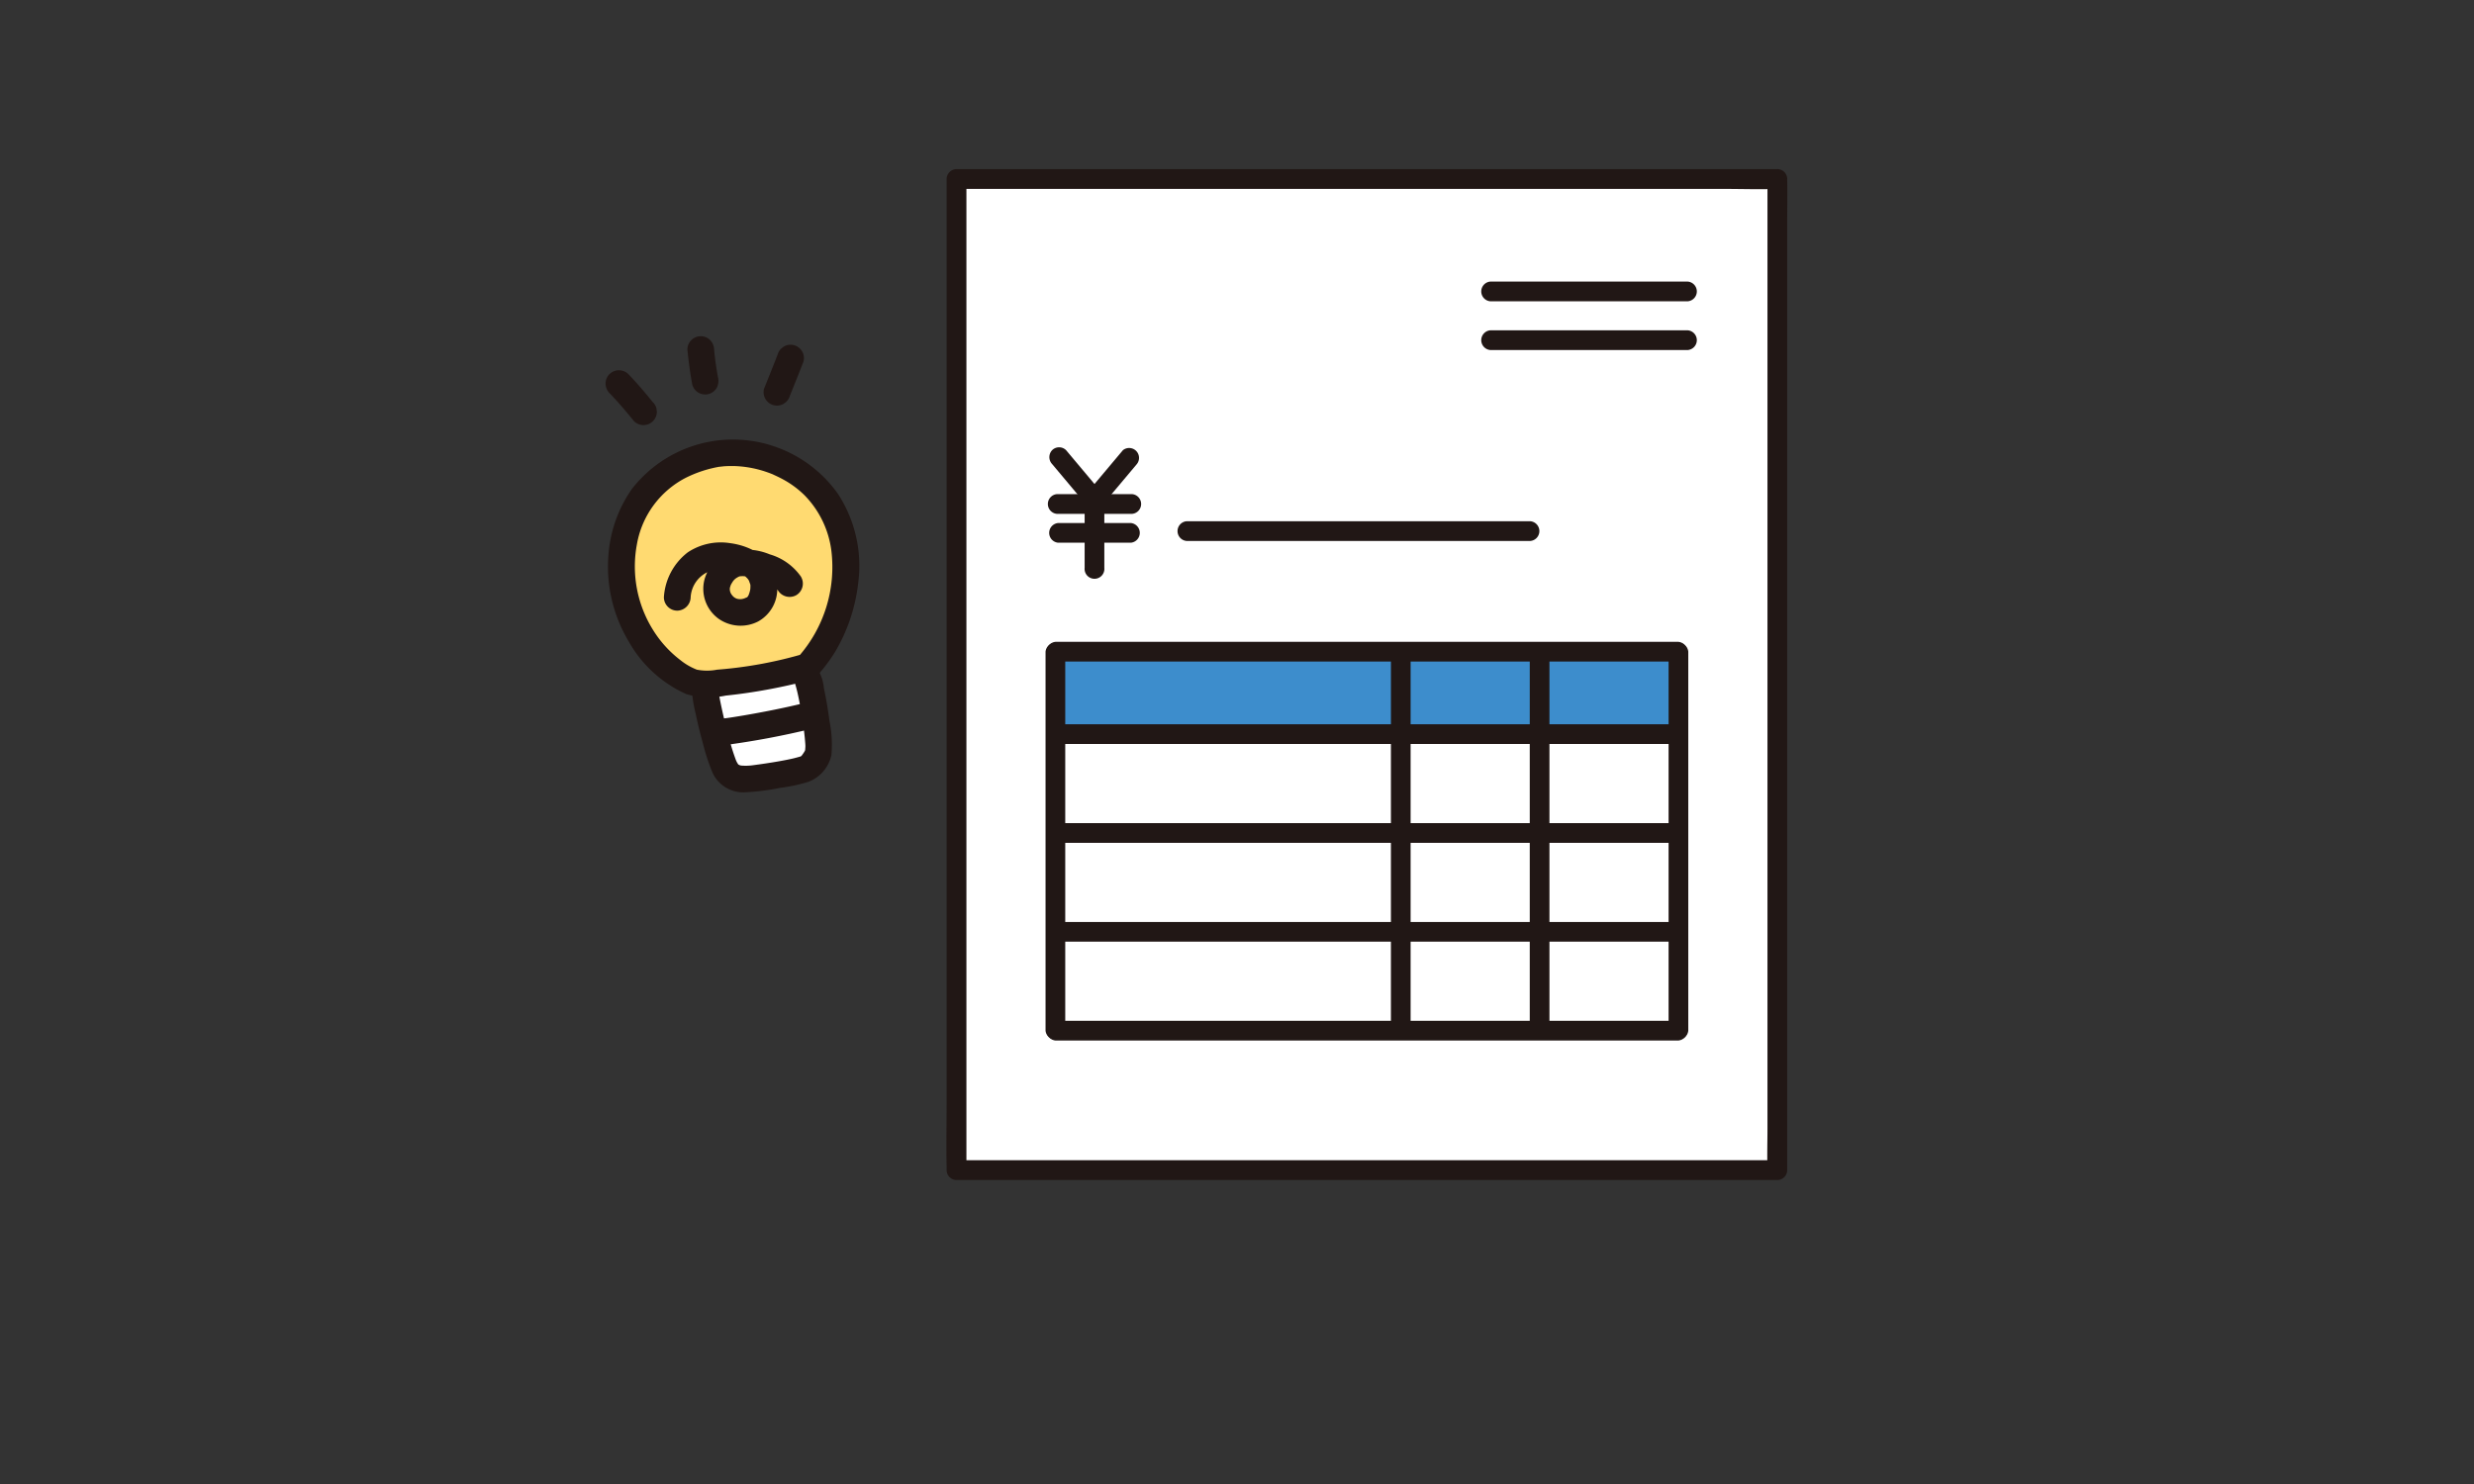 <svg xmlns="http://www.w3.org/2000/svg" xmlns:xlink="http://www.w3.org/1999/xlink" width="200" height="120" viewBox="0 0 200 120">
  <rect x="0" y="0" width="200" height="120" fill="#333333" stroke="none"/>
  <defs>
    <clipPath id="clip-path">
      <rect id="長方形_255" data-name="長方形 255" width="200" height="120" transform="translate(213 3162)" fill="#478cf0" opacity="0.099"/>
    </clipPath>
  </defs>
  <g id="マスクグループ_42" data-name="マスクグループ 42" transform="translate(-213 -3162)" clip-path="url(#clip-path)">
    <g id="グループ_169" data-name="グループ 169">
      <g id="_18139_color_1_" data-name="18139_color (1)" transform="translate(289.513 3175.675)">
        <path id="パス_2217" data-name="パス 2217" d="M68.8,2.4H2.452V82.549H68.8Z" transform="translate(-1.639 -1.604)" fill="#fff"/>
        <path id="パス_2218" data-name="パス 2218" d="M67.166,0H.813a.808.808,0,0,0-.8.8V75.235c0,1.858-.039,3.719,0,5.575v.135a.808.808,0,0,0,.8.8H67.166a.807.807,0,0,0,.8-.8V4.035c0-1.035.02-2.072,0-3.107V.8A.8.8,0,0,0,66.37.8V77.607c0,1.059-.035,2.125,0,3.185v.153l.8-.8H.813l.8.8V.8l-.8.8H62.865c1.409,0,2.829.051,4.238,0h.064A.8.8,0,0,0,67.166,0Z" transform="translate(0)" fill="#211715"/>
        <path id="パス_2219" data-name="パス 2219" d="M56.928,87.42H84.739a.8.8,0,0,0,0-1.592H56.928A.8.8,0,0,0,56.928,87.42Z" transform="translate(-37.528 -57.353)" fill="#211715"/>
        <path id="パス_2220" data-name="パス 2220" d="M27.478,117.621h-.929v6.666H76.914v-6.666Z" transform="translate(-17.741 -78.599)" fill="#3d8dcc"/>
        <path id="パス_2221" data-name="パス 2221" d="M142.131,116.072v30.645h1.592v-.811a.8.8,0,0,0-1.592,0v.811a.8.8,0,0,0,1.592,0V116.072A.8.8,0,0,0,142.131,116.072Z" transform="translate(-94.977 -77.05)" fill="#211715"/>
        <path id="パス_2222" data-name="パス 2222" d="M108.3,116.072v30.645h1.592v-.811a.8.8,0,0,0-1.592,0v.811a.8.8,0,0,0,1.592,0V116.072A.8.8,0,0,0,108.3,116.072Z" transform="translate(-72.37 -77.05)" fill="#211715"/>
        <path id="パス_2223" data-name="パス 2223" d="M25.821,136.906H75.914a.8.8,0,0,0,0-1.592H25.821A.8.8,0,0,0,25.821,136.906Z" transform="translate(-16.74 -90.422)" fill="#211715"/>
        <path id="パス_2224" data-name="パス 2224" d="M26.339,161H76.26a.8.8,0,0,0,0-1.592H26.339A.8.8,0,0,0,26.339,161Z" transform="translate(-17.086 -106.521)" fill="#211715"/>
        <path id="パス_2225" data-name="パス 2225" d="M25.821,185.092H75.226a.8.8,0,0,0,0-1.592H25.821A.8.8,0,0,0,25.821,185.092Z" transform="translate(-16.74 -122.621)" fill="#211715"/>
        <path id="パス_2226" data-name="パス 2226" d="M177.552,146.717V116.072a.8.8,0,0,0-1.592,0v30.645A.8.8,0,0,0,177.552,146.717Z" transform="translate(-117.583 -77.05)" fill="#211715"/>
        <path id="パス_2227" data-name="パス 2227" d="M25,209.183H75.362a.8.8,0,0,0,0-1.592H25A.8.8,0,0,0,25,209.183Z" transform="translate(-16.189 -138.72)" fill="#211715"/>
        <path id="パス_2228" data-name="パス 2228" d="M24.144,116.072v30.645a.8.8,0,0,0,1.592,0V116.072A.8.8,0,0,0,24.144,116.072Z" transform="translate(-16.134 -77.05)" fill="#211715"/>
        <path id="パス_2229" data-name="パス 2229" d="M75.362,115.221H25a.8.8,0,0,0,0,1.592H75.362A.8.8,0,0,0,75.362,115.221Z" transform="translate(-16.189 -76.995)" fill="#211715"/>
        <path id="パス_2230" data-name="パス 2230" d="M25.326,80.815h6.1a.8.8,0,0,0,0-1.592h-6.1A.8.8,0,0,0,25.326,80.815Z" transform="translate(-16.409 -52.94)" fill="#211715"/>
        <path id="パス_2231" data-name="パス 2231" d="M25.651,87.852h5.884a.8.8,0,0,0,0-1.592H25.651A.8.8,0,0,0,25.651,87.852Z" transform="translate(-16.627 -57.642)" fill="#211715"/>
        <path id="パス_2232" data-name="パス 2232" d="M35.251,72.524,38.043,69.2a.8.8,0,0,0-1.126-1.124L34.125,71.4a.814.814,0,0,0,0,1.126A.806.806,0,0,0,35.251,72.524Z" transform="translate(-22.653 -45.347)" fill="#211715"/>
        <path id="パス_2233" data-name="パス 2233" d="M29.214,71.358l-2.791-3.325a.8.8,0,0,0-1.126,0,.817.817,0,0,0,0,1.126l2.791,3.326a.8.8,0,0,0,1.126,0,.817.817,0,0,0,0-1.126Z" transform="translate(-16.754 -45.307)" fill="#211715"/>
        <path id="パス_2234" data-name="パス 2234" d="M33.669,79.55v5.323a.8.8,0,1,0,1.592,0V79.55a.8.8,0,0,0-1.592,0Z" transform="translate(-22.499 -52.626)" fill="#211715"/>
        <path id="パス_2235" data-name="パス 2235" d="M130.936,40.886h15.986a.8.8,0,0,0,0-1.592H130.936A.8.8,0,0,0,130.936,40.886Z" transform="translate(-86.983 -26.258)" fill="#211715"/>
        <path id="パス_2236" data-name="パス 2236" d="M130.936,29.005h15.986a.8.8,0,0,0,0-1.592H130.936A.8.8,0,0,0,130.936,29.005Z" transform="translate(-86.983 -18.318)" fill="#211715"/>
      </g>
      <g id="グループ_32" data-name="グループ 32" transform="translate(261.954 3189.186)">
        <path id="パス_2164" data-name="パス 2164" d="M20.118,127.256a1.492,1.492,0,0,1-.713-.856,32.631,32.631,0,0,1-1.521-6.11s.011-.225.025-.537a39.148,39.148,0,0,0,7.784-1.252c.152.27.267.471.267.471.385.279.989,4.051,1.1,5.671a2.762,2.762,0,0,1-.071.851,2.43,2.43,0,0,1-.982,1.124,28.175,28.175,0,0,1-4.3.8,3.1,3.1,0,0,1-1.53-.126Z" transform="translate(-9.824 -91.655)" fill="#fff"/>
        <path id="パス_2165" data-name="パス 2165" d="M14.536,80.249c.277.086.561.187.85.307a8.867,8.867,0,0,1,3.876,2.967,8.936,8.936,0,0,1,1.6,4.125,10.744,10.744,0,0,1-.288,4.281,12.2,12.2,0,0,1-1.165,3.035A11.6,11.6,0,0,1,17.85,97.13a37.577,37.577,0,0,1-8.827,1.4c-1.833-.383-3.972-2.639-4.747-4.092a12.122,12.122,0,0,1-1.3-3.353,10.279,10.279,0,0,1,.013-3.966,8.829,8.829,0,0,1,2.375-4.687,9.094,9.094,0,0,1,3.245-2,9.012,9.012,0,0,1,1.881-.514,9.268,9.268,0,0,1,4.044.332Z" transform="translate(-1.534 -70.41)" fill="#ffda71"/>
        <path id="パス_2166" data-name="パス 2166" d="M12.95,80.014c.228.073.454.149.676.237q.118.045.235.1-.215-.09-.04-.015c.258.118.514.239.763.375A7.684,7.684,0,0,1,16.326,82a7.814,7.814,0,0,1,2.163,4.475,10.951,10.951,0,0,1-2.7,8.613l.477-.278a34.04,34.04,0,0,1-7.011,1.287,4.27,4.27,0,0,1-1.638,0,5.031,5.031,0,0,1-1.349-.786,9.058,9.058,0,0,1-2.2-2.434A9.7,9.7,0,0,1,2.77,85.957,7.506,7.506,0,0,1,6.664,80.61a9.837,9.837,0,0,1,2.884-.941c-.322.053.176-.014.324-.023.262-.016.526-.02.789-.014a8.817,8.817,0,0,1,2.288.383,1.083,1.083,0,0,0,.575-2.086A10.348,10.348,0,0,0,2.368,81.48,10.642,10.642,0,0,0,.49,86.572,11.775,11.775,0,0,0,2.1,93.805,10.037,10.037,0,0,0,6.77,98.076a6.686,6.686,0,0,0,3.192.116c1.227-.126,2.45-.311,3.662-.541.933-.18,1.863-.38,2.779-.631a2.213,2.213,0,0,0,1.249-.79,13.548,13.548,0,0,0,1.122-1.544,13.965,13.965,0,0,0,1.881-5.572,10.643,10.643,0,0,0-1.634-7.233,10.374,10.374,0,0,0-5.5-3.949C12.2,77.506,11.626,79.593,12.95,80.014Z" transform="translate(-0.235 -69.132)" fill="#211715"/>
        <path id="パス_2167" data-name="パス 2167" d="M20.19,128.093a66.328,66.328,0,0,0,6.99-1.318,1.092,1.092,0,0,0,.755-1.33,1.1,1.1,0,0,0-1.331-.755c-1.069.263-2.147.493-3.229.7q-.85.164-1.7.309-.413.07-.827.135c-.142.022-.284.045-.427.064-.04.005-.459.064-.228.033a1.112,1.112,0,0,0-1.082,1.082c.023.521.481,1.162,1.082,1.082Z" transform="translate(-10.497 -95.036)" fill="#211715"/>
        <path id="パス_2168" data-name="パス 2168" d="M15.484,119.561a10.9,10.9,0,0,0,.3,1.868q.27,1.276.622,2.534a16.178,16.178,0,0,0,.772,2.316,2.74,2.74,0,0,0,2.7,1.523,19.253,19.253,0,0,0,2.753-.356,13.009,13.009,0,0,0,2.31-.5,2.993,2.993,0,0,0,1.824-2.16,9.531,9.531,0,0,0-.151-2.715c-.123-.9-.265-1.8-.458-2.685a3.551,3.551,0,0,0-.753-1.9,1.11,1.11,0,0,0-1.53,0,1.091,1.091,0,0,0,0,1.53c.025.021-.193-.282-.054-.049-.108-.18-.059-.163-.006.008.082.263.152.53.214.8.157.686.277,1.381.384,2.077q.036.23.069.462c0-.033.045.341.028.2s.027.215.024.187c.039.312.075.625.1.939.013.146.027.292.029.437,0,.09-.02.206-.01.3-.013-.128-.037.2.021-.009.05-.183-.038.064-.057.094-.038.062-.074.125-.116.185-.129.188-.077.105-.049.07-.01.012-.19.27-.127.155l-.09.056c.111-.045.132-.055.063-.03s-.131.041-.2.06c-.124.036-.25.067-.375.1-.384.09-.772.165-1.16.234s-.761.128-1.143.186c-.2.03-.4.059-.6.087-.027,0-.219.03-.045.007l-.3.039a4.4,4.4,0,0,1-.991.034.547.547,0,0,1-.282-.119c.07.058-.093-.174-.021-.039-.018-.035-.16-.338-.087-.16a16.686,16.686,0,0,1-.591-1.861q-.336-1.207-.6-2.434c-.073-.334-.142-.668-.2-1-.022-.123-.04-.247-.059-.371.056.361.006.012,0-.076-.045-1.388-2.208-1.395-2.163,0Z" transform="translate(-8.506 -90.925)" fill="#211715"/>
        <path id="パス_2169" data-name="パス 2169" d="M29.482,61.242q-.543,1.384-1.1,2.763a1.082,1.082,0,0,0,1.589,1.221l.219-.169a1.082,1.082,0,0,0,.278-.477q.559-1.379,1.1-2.763A1.082,1.082,0,0,0,29.979,60.6l-.219.169A1.077,1.077,0,0,0,29.482,61.242Z" transform="translate(-15.568 -59.763)" fill="#211715"/>
        <path id="パス_2170" data-name="パス 2170" d="M17.155,62.272q-.129-.706-.225-1.416l.038.288q-.075-.563-.129-1.13a1.169,1.169,0,0,0-.315-.766,1.082,1.082,0,0,0-1.529,0,1.055,1.055,0,0,0-.315.766c.09.949.222,1.9.393,2.834a1.081,1.081,0,0,0,1.976.258,1.217,1.217,0,0,0,.109-.833Z" transform="translate(-8.063 -58.93)" fill="#211715"/>
        <path id="パス_2171" data-name="パス 2171" d="M3.825,67.627c-.631-.781-1.283-1.549-1.979-2.274a1.109,1.109,0,0,0-.766-.315,1.1,1.1,0,0,0-.766.315A1.088,1.088,0,0,0,0,66.12a1.146,1.146,0,0,0,.315.766c.7.722,1.352,1.49,1.983,2.271a1.082,1.082,0,0,0,.766.315,1.1,1.1,0,0,0,.766-.315,1.086,1.086,0,0,0,.315-.766L4.107,68.1a1.081,1.081,0,0,0-.278-.477Z" transform="translate(0.001 -62.285)" fill="#211715"/>
        <path id="パス_2172" data-name="パス 2172" d="M21.56,98.727A4.681,4.681,0,0,0,19.012,96.9a4.966,4.966,0,0,0-3.34-.167,3.431,3.431,0,0,0-1.893,2.092,2.983,2.983,0,0,0,1.146,3.312,3.1,3.1,0,0,0,3.155.195,3,3,0,0,0,1.548-2.731c.058-2.166-1.925-3.366-3.84-3.608a4.816,4.816,0,0,0-3.4.753,4.968,4.968,0,0,0-1.924,3.629,1.087,1.087,0,0,0,1.082,1.082,1.109,1.109,0,0,0,1.082-1.082,2.406,2.406,0,0,1,2.4-2.271c.144,0,.288,0,.431.017.073.005.146.012.218.022-.05-.007-.177-.031.039.012a4.405,4.405,0,0,1,.843.239c-.164-.068.192.1.223.12.064.037.276.18.234.146-.093-.073.067.061.085.079.048.047.1.095.141.144.115.124-.078-.123.016.017a2.282,2.282,0,0,1,.128.215c-.09-.168.052.168.065.225.008.034.021.2.008.036a1.68,1.68,0,0,1,0,.172c0,.027-.014.268,0,.143s-.021.1-.027.124c-.019.076-.039.151-.062.225-.007.022-.087.225-.048.142-.057.124-.2.254-.011.115a.973.973,0,0,1-.256.131.961.961,0,0,1-.69.062.8.8,0,0,1-.391-.29.75.75,0,0,1-.174-.589c.01-.059.115-.341.067-.234-.06.135.027-.045.045-.073.033-.055.065-.111.1-.166a1.057,1.057,0,0,1,.412-.379.575.575,0,0,1,.285-.094c-.126.021.08,0,.087,0a2.391,2.391,0,0,1,.278.019,7.377,7.377,0,0,1,1.167.247,3.1,3.1,0,0,1,.89.376,1.871,1.871,0,0,1,.555.51,1.107,1.107,0,0,0,1.48.388,1.091,1.091,0,0,0,.388-1.479Z" transform="translate(-5.749 -79.263)" fill="#211715"/>
      </g>
    </g>
  </g>
</svg>
